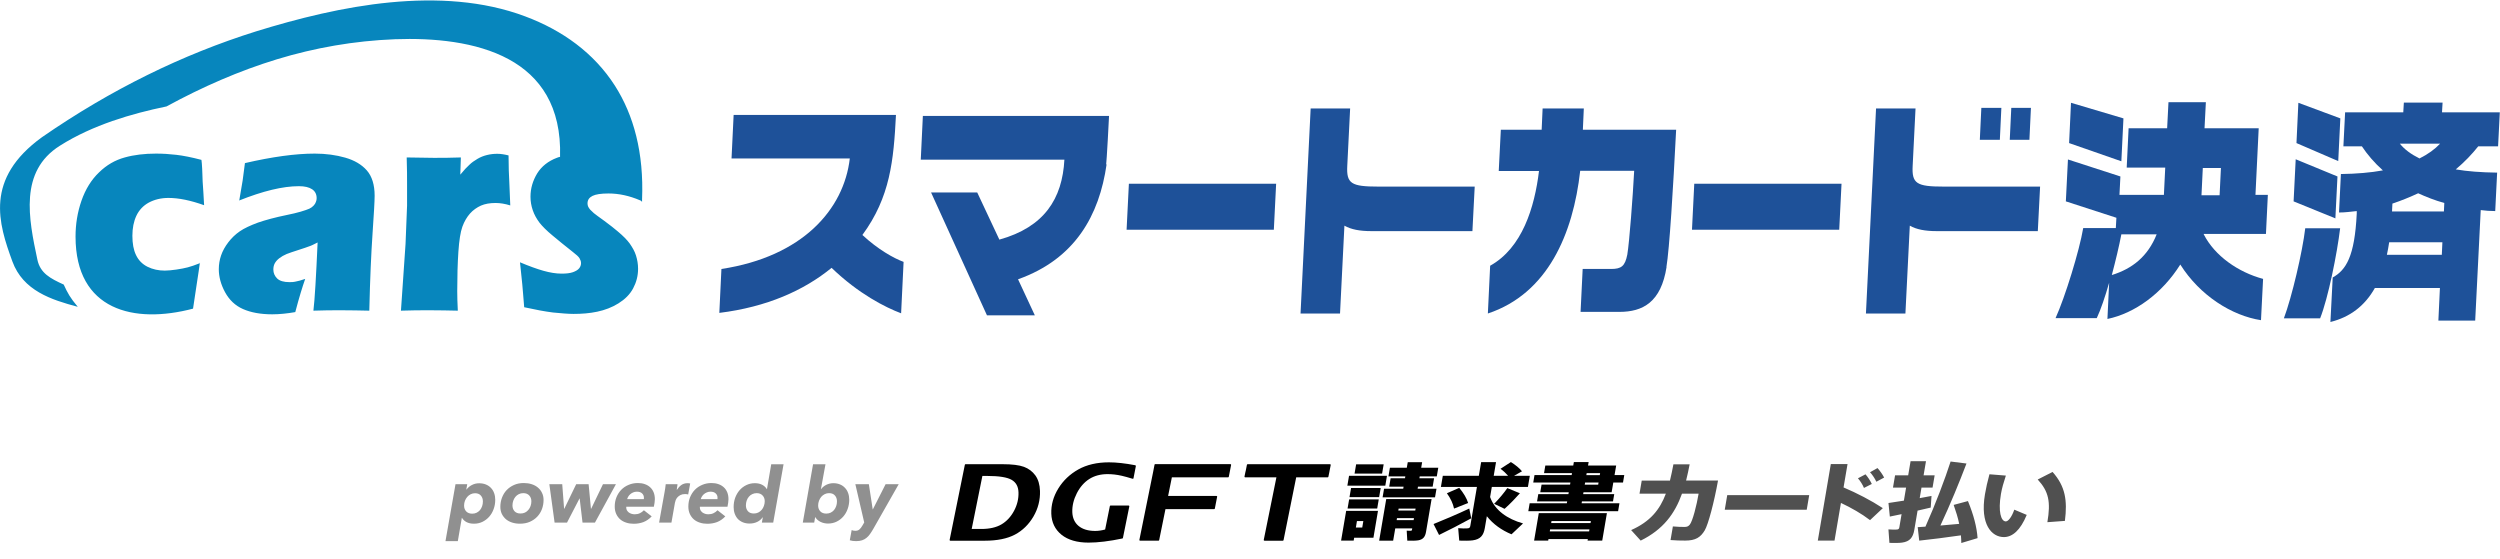 <svg width="179" height="40" viewBox="0 0 179 40" fill="none" xmlns="http://www.w3.org/2000/svg">
<path d="M32.78 38.745H31.896L32.614 34.668H33.454L33.388 35.049H33.404C33.508 34.91 33.636 34.801 33.791 34.724C33.949 34.642 34.121 34.602 34.305 34.602C34.485 34.602 34.647 34.631 34.791 34.69C34.935 34.749 35.056 34.832 35.156 34.939C35.255 35.042 35.331 35.167 35.382 35.315C35.434 35.458 35.459 35.615 35.459 35.784C35.459 36.02 35.421 36.243 35.343 36.453C35.27 36.659 35.165 36.839 35.029 36.994C34.892 37.149 34.73 37.272 34.542 37.364C34.358 37.453 34.156 37.497 33.935 37.497C33.732 37.497 33.557 37.46 33.41 37.386C33.263 37.309 33.152 37.206 33.078 37.077H33.067L32.78 38.745ZM34.575 35.9C34.575 35.734 34.528 35.596 34.432 35.486C34.336 35.372 34.196 35.315 34.012 35.315C33.902 35.315 33.798 35.339 33.703 35.386C33.607 35.434 33.524 35.499 33.454 35.58C33.384 35.661 33.329 35.755 33.288 35.861C33.248 35.968 33.228 36.081 33.228 36.199C33.228 36.368 33.279 36.508 33.382 36.618C33.485 36.725 33.627 36.779 33.808 36.779C33.925 36.779 34.031 36.757 34.123 36.712C34.218 36.664 34.299 36.602 34.366 36.525C34.432 36.443 34.483 36.349 34.52 36.243C34.557 36.136 34.575 36.022 34.575 35.9ZM37.223 37.497C37.024 37.497 36.838 37.469 36.665 37.414C36.496 37.359 36.348 37.279 36.223 37.176C36.102 37.069 36.004 36.943 35.93 36.795C35.86 36.644 35.825 36.475 35.825 36.287C35.825 36.059 35.864 35.841 35.941 35.635C36.019 35.429 36.129 35.248 36.273 35.094C36.42 34.939 36.597 34.816 36.803 34.724C37.009 34.631 37.243 34.585 37.505 34.585C37.707 34.585 37.895 34.613 38.068 34.668C38.241 34.724 38.391 34.804 38.516 34.911C38.641 35.014 38.739 35.142 38.809 35.292C38.882 35.44 38.919 35.607 38.919 35.795C38.919 36.027 38.88 36.246 38.803 36.453C38.726 36.659 38.613 36.839 38.466 36.994C38.319 37.149 38.14 37.272 37.93 37.364C37.724 37.453 37.488 37.497 37.223 37.497ZM38.046 35.889C38.046 35.723 37.995 35.585 37.892 35.475C37.792 35.364 37.65 35.309 37.466 35.309C37.348 35.309 37.242 35.333 37.146 35.381C37.05 35.429 36.969 35.493 36.903 35.574C36.836 35.655 36.785 35.749 36.748 35.856C36.711 35.963 36.693 36.075 36.693 36.193C36.693 36.359 36.742 36.497 36.842 36.607C36.941 36.714 37.083 36.767 37.267 36.767C37.385 36.767 37.492 36.745 37.588 36.701C37.683 36.653 37.764 36.589 37.831 36.508C37.901 36.427 37.954 36.333 37.991 36.226C38.028 36.119 38.046 36.007 38.046 35.889ZM42.598 37.419H41.709L41.504 35.69H41.493L40.598 37.419H39.709L39.333 34.668H40.256L40.389 36.425H40.405L41.256 34.668H42.145L42.311 36.425H42.328L43.173 34.668H44.101L42.598 37.419ZM44.844 36.281C44.84 36.296 44.838 36.313 44.838 36.331C44.838 36.408 44.855 36.478 44.888 36.541C44.925 36.6 44.971 36.651 45.026 36.696C45.085 36.736 45.149 36.767 45.219 36.79C45.293 36.812 45.368 36.823 45.446 36.823C45.586 36.823 45.709 36.797 45.816 36.745C45.923 36.694 46.019 36.624 46.103 36.535L46.661 36.972C46.484 37.16 46.287 37.296 46.07 37.381C45.853 37.462 45.619 37.502 45.368 37.502C45.177 37.502 44.998 37.475 44.833 37.419C44.671 37.368 44.529 37.291 44.407 37.187C44.286 37.081 44.19 36.95 44.12 36.795C44.05 36.641 44.015 36.464 44.015 36.265C44.015 36.029 44.056 35.81 44.137 35.607C44.221 35.401 44.335 35.222 44.479 35.072C44.626 34.92 44.801 34.803 45.004 34.718C45.206 34.63 45.429 34.585 45.672 34.585C45.853 34.585 46.017 34.611 46.164 34.663C46.315 34.714 46.444 34.79 46.551 34.889C46.658 34.985 46.74 35.105 46.799 35.248C46.858 35.392 46.888 35.558 46.888 35.745C46.888 35.812 46.88 35.897 46.866 36C46.855 36.099 46.838 36.193 46.816 36.281H44.844ZM46.098 35.74C46.102 35.722 46.103 35.703 46.103 35.685C46.103 35.666 46.103 35.648 46.103 35.63C46.103 35.508 46.059 35.407 45.971 35.326C45.886 35.245 45.763 35.204 45.601 35.204C45.501 35.204 45.411 35.222 45.33 35.259C45.252 35.292 45.184 35.335 45.126 35.386C45.066 35.438 45.019 35.495 44.982 35.558C44.945 35.62 44.919 35.681 44.904 35.74H46.098ZM48.467 35.072C48.556 34.932 48.661 34.817 48.782 34.729C48.907 34.641 49.057 34.596 49.23 34.596C49.263 34.596 49.296 34.598 49.329 34.602C49.366 34.606 49.395 34.611 49.417 34.618L49.274 35.403C49.233 35.392 49.195 35.385 49.158 35.381C49.121 35.377 49.086 35.375 49.053 35.375C48.924 35.375 48.815 35.398 48.727 35.442C48.639 35.486 48.565 35.541 48.506 35.607C48.451 35.67 48.408 35.738 48.379 35.812C48.353 35.886 48.335 35.95 48.324 36.005L48.075 37.419H47.191L47.583 35.237C47.598 35.167 47.613 35.077 47.628 34.967C47.646 34.856 47.659 34.757 47.666 34.668H48.506C48.506 34.687 48.504 34.714 48.501 34.751C48.497 34.784 48.491 34.821 48.484 34.862C48.48 34.898 48.475 34.937 48.467 34.978C48.464 35.014 48.46 35.046 48.456 35.072H48.467ZM50.115 36.281C50.111 36.296 50.109 36.313 50.109 36.331C50.109 36.408 50.126 36.478 50.159 36.541C50.196 36.6 50.242 36.651 50.297 36.696C50.356 36.736 50.42 36.767 50.49 36.79C50.564 36.812 50.639 36.823 50.717 36.823C50.857 36.823 50.98 36.797 51.087 36.745C51.194 36.694 51.289 36.624 51.374 36.535L51.932 36.972C51.755 37.16 51.558 37.296 51.341 37.381C51.124 37.462 50.89 37.502 50.639 37.502C50.448 37.502 50.269 37.475 50.104 37.419C49.942 37.368 49.8 37.291 49.678 37.187C49.557 37.081 49.461 36.95 49.391 36.795C49.321 36.641 49.286 36.464 49.286 36.265C49.286 36.029 49.327 35.81 49.407 35.607C49.492 35.401 49.606 35.222 49.75 35.072C49.897 34.92 50.072 34.803 50.275 34.718C50.477 34.63 50.7 34.585 50.943 34.585C51.124 34.585 51.288 34.611 51.435 34.663C51.586 34.714 51.715 34.79 51.822 34.889C51.929 34.985 52.011 35.105 52.07 35.248C52.129 35.392 52.159 35.558 52.159 35.745C52.159 35.812 52.151 35.897 52.137 36C52.126 36.099 52.109 36.193 52.087 36.281H50.115ZM51.369 35.74C51.372 35.722 51.374 35.703 51.374 35.685C51.374 35.666 51.374 35.648 51.374 35.63C51.374 35.508 51.33 35.407 51.242 35.326C51.157 35.245 51.034 35.204 50.871 35.204C50.772 35.204 50.682 35.222 50.601 35.259C50.523 35.292 50.455 35.335 50.396 35.386C50.337 35.438 50.29 35.495 50.253 35.558C50.216 35.62 50.19 35.681 50.175 35.74H51.369ZM55.219 33.243H56.103L55.362 37.419H54.55L54.617 37.044H54.6C54.504 37.184 54.375 37.292 54.213 37.37C54.051 37.447 53.869 37.486 53.666 37.486C53.49 37.486 53.33 37.456 53.186 37.397C53.046 37.338 52.926 37.257 52.827 37.154C52.731 37.047 52.657 36.922 52.606 36.779C52.554 36.635 52.528 36.477 52.528 36.303C52.528 36.068 52.565 35.847 52.639 35.641C52.716 35.434 52.821 35.254 52.954 35.099C53.09 34.944 53.25 34.823 53.434 34.734C53.622 34.642 53.827 34.596 54.048 34.596C54.25 34.596 54.425 34.635 54.572 34.712C54.72 34.79 54.83 34.893 54.904 35.022H54.915L55.219 33.243ZM53.407 36.188C53.407 36.353 53.455 36.491 53.55 36.602C53.646 36.712 53.788 36.767 53.976 36.767C54.086 36.767 54.189 36.745 54.285 36.701C54.381 36.653 54.464 36.589 54.534 36.508C54.604 36.427 54.657 36.333 54.694 36.226C54.734 36.119 54.755 36.007 54.755 35.889C54.755 35.72 54.703 35.582 54.6 35.475C54.497 35.364 54.357 35.309 54.18 35.309C54.062 35.309 53.956 35.333 53.86 35.381C53.764 35.425 53.683 35.488 53.617 35.569C53.55 35.646 53.499 35.738 53.462 35.845C53.425 35.952 53.407 36.066 53.407 36.188ZM58.789 35.022C58.885 34.893 59.01 34.79 59.165 34.712C59.323 34.635 59.491 34.596 59.667 34.596C59.844 34.596 60.003 34.626 60.143 34.685C60.286 34.744 60.406 34.827 60.502 34.933C60.601 35.036 60.677 35.162 60.728 35.309C60.78 35.453 60.806 35.609 60.806 35.779C60.806 36.014 60.767 36.237 60.69 36.447C60.616 36.653 60.511 36.834 60.375 36.989C60.238 37.143 60.078 37.265 59.894 37.353C59.71 37.441 59.507 37.486 59.286 37.486C59.091 37.486 58.911 37.445 58.745 37.364C58.583 37.283 58.459 37.171 58.375 37.027H58.364L58.297 37.419H57.48L58.215 33.243H59.104L58.778 35.022H58.789ZM59.927 35.895C59.927 35.729 59.879 35.591 59.783 35.48C59.688 35.366 59.546 35.309 59.358 35.309C59.248 35.309 59.145 35.333 59.049 35.381C58.953 35.429 58.87 35.493 58.8 35.574C58.734 35.655 58.68 35.749 58.64 35.856C58.599 35.963 58.579 36.075 58.579 36.193C58.579 36.362 58.631 36.502 58.734 36.613C58.837 36.72 58.979 36.773 59.159 36.773C59.277 36.773 59.382 36.751 59.474 36.707C59.57 36.659 59.651 36.596 59.717 36.519C59.783 36.438 59.835 36.344 59.872 36.237C59.909 36.13 59.927 36.016 59.927 35.895ZM62.547 37.834C62.466 37.977 62.385 38.106 62.304 38.221C62.226 38.335 62.14 38.43 62.044 38.508C61.952 38.585 61.845 38.644 61.724 38.685C61.602 38.725 61.46 38.745 61.298 38.745C61.125 38.745 60.974 38.725 60.845 38.685L60.978 37.955C61.059 37.989 61.145 38.005 61.237 38.005C61.366 38.005 61.466 37.972 61.536 37.906C61.609 37.843 61.679 37.753 61.746 37.635L61.878 37.408L61.243 34.668H62.21L62.486 36.469H62.497L63.409 34.668H64.348L62.547 37.834Z" fill="#909090"/>
<path d="M97.284 36.579H98.663L98.338 38.5H96.958L96.923 38.708H96.022L96.385 36.579H97.286H97.284ZM99.307 34.069L99.188 34.773H96.471L96.591 34.069H99.307ZM98.719 35.757L98.607 36.413H96.485L96.598 35.757H98.719ZM98.858 34.94L98.745 35.596H96.623L96.736 34.94H98.858ZM99.071 33.246L98.958 33.909H96.986L97.099 33.246H99.071ZM97.537 37.769L97.614 37.31H97.157L97.08 37.769H97.537ZM99.9 37.835L99.75 38.711H98.748L99.254 35.734H102.502L102.104 38.078C102.043 38.437 101.895 38.626 101.551 38.687C101.375 38.718 101.026 38.722 100.762 38.711L100.72 37.994C100.827 38.005 100.963 38.005 101.012 38.001C101.066 38.001 101.092 37.977 101.099 37.935L101.115 37.835H99.9ZM100.471 34.994L100.497 34.844H99.467L99.567 34.246H100.598L100.621 34.108H99.413L99.518 33.488H100.727L100.795 33.094H101.825L101.757 33.488H102.98L102.874 34.108H101.652L101.628 34.246H102.68L102.579 34.844H101.528L101.502 34.994H102.853L102.748 35.607H98.994L99.099 34.994H100.471ZM101.216 37.242L101.24 37.099H100.024L100.001 37.242H101.216ZM101.333 36.556L101.357 36.418H100.141L100.118 36.556H101.333ZM105.2 36.413L105.341 37.111C104.64 37.5 103.631 38.017 103.036 38.303L102.642 37.521C103.258 37.275 104.427 36.781 105.2 36.411V36.413ZM109.046 37.481L108.224 38.256C107.516 37.963 106.907 37.528 106.458 36.961L106.312 37.813C106.223 38.333 105.999 38.612 105.446 38.689C105.235 38.72 104.785 38.72 104.481 38.708L104.406 37.818C104.64 37.842 104.954 37.842 105.081 37.83C105.205 37.823 105.254 37.771 105.273 37.657L105.748 34.865H103.169L103.305 34.066H105.884L106.05 33.087H107.116L106.95 34.066H107.98C107.837 33.9 107.662 33.731 107.437 33.565L108.181 33.083C108.526 33.303 108.79 33.518 108.975 33.745L108.409 34.066H109.535L109.399 34.865H106.814L106.692 35.586C107.015 36.528 107.931 37.167 109.046 37.476V37.481ZM104.483 34.928C104.8 35.317 105.013 35.668 105.118 36.015L104.109 36.415C104.038 36.064 103.87 35.694 103.598 35.317L104.483 34.928ZM108.826 35.317C108.537 35.645 108.146 36.057 107.727 36.432L106.982 36.073C107.355 35.692 107.715 35.256 107.924 34.947L108.823 35.317H108.826ZM112.186 36.036L112.21 35.898H110.053L110.142 35.378H112.299L112.322 35.247H110.282L110.376 34.699H112.416L112.442 34.549H109.781L109.87 34.017H112.531L112.554 33.874H110.554L110.645 33.331H112.645L112.688 33.085H113.746L113.704 33.331H115.718L115.601 34.017H116.297L116.208 34.549H115.512L115.393 35.247H113.378L113.355 35.378H115.58L115.491 35.898H113.266L113.243 36.036H115.952L115.856 36.603H109.427L109.523 36.036H112.184H112.186ZM110.87 38.596L110.851 38.708H109.842L110.177 36.739H115.055L114.72 38.708H113.669L113.688 38.596H110.87ZM113.781 38.048L113.805 37.905H110.987L110.964 38.048H113.781ZM113.882 37.45L113.905 37.308H111.088L111.065 37.45H113.882ZM113.493 34.551L113.467 34.701H114.43L114.456 34.551H113.493ZM114.545 34.019L114.568 33.877H113.606L113.582 34.019H114.545Z" fill="black"/>
<path d="M119.569 34.408C119.658 34.047 119.74 33.654 119.817 33.244H120.979C120.904 33.649 120.815 34.036 120.724 34.408H123.01C122.733 35.952 122.312 37.546 122.061 37.97C121.761 38.474 121.403 38.706 120.66 38.706C120.34 38.706 119.963 38.699 119.611 38.668L119.778 37.692C120.07 37.722 120.419 37.729 120.611 37.729C120.789 37.729 120.883 37.685 120.979 37.575C121.192 37.331 121.485 36.155 121.621 35.345H120.431C119.918 36.778 119.091 37.91 117.473 38.708L116.789 37.954C118.152 37.35 118.845 36.497 119.276 35.345H117.389L117.548 34.41H119.564L119.569 34.408ZM129.539 35.453L129.361 36.499H123.492L123.67 35.453H129.539ZM134.811 36.382L133.895 37.242C133.303 36.788 132.558 36.359 131.811 36.01L131.352 38.706H130.155L131.087 33.225H132.284L131.998 34.9C132.956 35.305 133.996 35.846 134.809 36.382H134.811ZM133.57 33.961C133.736 34.153 133.907 34.408 134.022 34.652L133.46 34.937C133.371 34.712 133.19 34.427 133.029 34.246L133.57 33.961ZM134.429 33.513C134.603 33.706 134.781 33.956 134.905 34.193L134.347 34.492C134.249 34.275 134.062 33.989 133.893 33.813L134.429 33.513ZM136.317 35.853L136.476 34.912H135.537L135.687 34.033H136.626L136.797 33.024H137.9L137.729 34.033H138.521L138.371 34.912H137.579L137.451 35.666C137.76 35.61 138.046 35.56 138.296 35.509L138.24 36.343C137.957 36.41 137.631 36.486 137.298 36.56L137.064 37.942C136.973 38.483 136.743 38.776 136.184 38.851C135.98 38.881 135.572 38.881 135.282 38.87L135.212 37.905C135.422 37.923 135.708 37.923 135.816 37.916C135.933 37.905 135.975 37.86 135.992 37.76L136.153 36.813C135.844 36.877 135.547 36.938 135.312 36.987L135.214 36.015C135.497 35.977 135.893 35.914 136.317 35.846V35.853ZM137.861 37.708C138.584 36.094 139.27 34.27 139.664 33.045L140.8 33.188C140.299 34.509 139.641 36.115 138.933 37.628C139.388 37.591 139.858 37.553 140.278 37.509C140.189 37.073 140.05 36.626 139.882 36.151L140.905 35.877C141.313 36.872 141.538 37.731 141.594 38.53L140.43 38.879C140.425 38.699 140.42 38.518 140.402 38.331C139.446 38.469 138.193 38.631 137.416 38.71L137.308 37.745C137.465 37.739 137.645 37.727 137.856 37.708H137.861ZM143.62 34.052C143.46 34.532 143.336 34.968 143.268 35.366C143.055 36.624 143.268 37.333 143.617 37.333C143.795 37.333 144.044 37.01 144.224 36.492L145.114 36.867C144.655 37.975 144.088 38.455 143.477 38.455C142.608 38.455 141.758 37.551 142.123 35.392C142.198 34.956 142.299 34.483 142.444 33.958L143.617 34.052H143.62ZM146.962 33.79C147.882 34.823 148.032 35.832 147.847 37.296L146.592 37.389C146.84 35.926 146.688 35.19 145.901 34.333L146.962 33.792V33.79Z" fill="#505050"/>
<path d="M73.31 33.424C72.975 33.3 72.463 33.237 71.783 33.237H69.132C69.109 33.237 69.088 33.253 69.083 33.279L67.994 38.654C67.992 38.668 67.994 38.685 68.006 38.696C68.015 38.708 68.029 38.715 68.046 38.715H70.507C71.397 38.715 72.125 38.568 72.671 38.277C73.217 37.987 73.662 37.551 73.994 36.984C74.325 36.417 74.484 35.802 74.463 35.151C74.449 34.696 74.336 34.324 74.132 34.04C73.926 33.757 73.652 33.551 73.313 33.424H73.31ZM70.338 34.078H70.697C71.533 34.078 72.118 34.172 72.437 34.359C72.751 34.544 72.912 34.837 72.924 35.256C72.938 35.713 72.83 36.158 72.603 36.581C72.376 37.005 72.072 37.329 71.704 37.546C71.336 37.764 70.851 37.874 70.266 37.874H69.573L70.338 34.08V34.078ZM81.29 33.312C80.569 33.174 79.931 33.103 79.397 33.103C78.547 33.103 77.809 33.275 77.208 33.612C76.606 33.949 76.123 34.408 75.772 34.98C75.421 35.551 75.252 36.158 75.273 36.778C75.294 37.406 75.54 37.914 76.006 38.289C76.47 38.661 77.119 38.851 77.936 38.851C78.611 38.851 79.428 38.753 80.362 38.556C80.383 38.551 80.397 38.537 80.402 38.516L80.859 36.258C80.861 36.244 80.859 36.228 80.847 36.216C80.842 36.21 80.836 36.205 80.829 36.202C80.823 36.199 80.815 36.197 80.807 36.197H79.515C79.491 36.197 79.47 36.214 79.465 36.239L79.128 37.912C78.885 37.98 78.646 38.015 78.418 38.015C77.908 38.015 77.507 37.893 77.222 37.654C76.941 37.418 76.791 37.085 76.777 36.666C76.763 36.216 76.873 35.762 77.102 35.314C77.332 34.867 77.634 34.523 77.999 34.293C78.362 34.064 78.8 33.947 79.299 33.947C79.461 33.947 79.627 33.956 79.793 33.975C79.96 33.993 80.14 34.026 80.327 34.068C80.515 34.111 80.772 34.181 81.093 34.279C81.107 34.284 81.121 34.282 81.135 34.275C81.149 34.267 81.156 34.256 81.159 34.239L81.327 33.375C81.33 33.361 81.327 33.347 81.32 33.338C81.317 33.332 81.312 33.327 81.306 33.324C81.301 33.32 81.294 33.318 81.287 33.317L81.29 33.312ZM95.281 33.3C95.284 33.286 95.281 33.27 95.27 33.258C95.265 33.252 95.259 33.247 95.252 33.244C95.245 33.241 95.237 33.239 95.23 33.239H89.328C89.304 33.239 89.283 33.256 89.279 33.282L89.187 33.745C89.187 33.745 89.183 33.752 89.18 33.755L89.105 34.118C89.103 34.132 89.105 34.148 89.115 34.16C89.124 34.172 89.138 34.178 89.154 34.178H91.391L90.485 38.654C90.482 38.668 90.485 38.685 90.496 38.696C90.506 38.708 90.52 38.715 90.536 38.715H91.853C91.876 38.715 91.897 38.699 91.902 38.673L92.808 34.176H95.064C95.087 34.176 95.108 34.16 95.113 34.134L95.188 33.771V33.759L95.279 33.296L95.281 33.3ZM88.098 33.23H82.714C82.69 33.23 82.669 33.246 82.665 33.272L82.562 33.801L81.58 38.652C81.578 38.666 81.58 38.682 81.592 38.694C81.601 38.706 81.615 38.713 81.632 38.713H82.948C82.971 38.713 82.993 38.696 82.997 38.671L83.447 36.453H86.934C86.958 36.453 86.979 36.436 86.983 36.41L87.147 35.567C87.15 35.553 87.147 35.537 87.136 35.525C87.124 35.514 87.112 35.507 87.096 35.507H83.637L83.906 34.176H87.934C87.958 34.176 87.979 34.16 87.983 34.134L88.147 33.291C88.15 33.277 88.147 33.26 88.136 33.249C88.124 33.237 88.112 33.23 88.096 33.23H88.098Z" fill="black"/>
<g clip-path="url(#clip0_268_377)">
<path fill-rule="evenodd" clip-rule="evenodd" d="M17.127 14.375C17.25 13.664 17.332 13.186 17.373 12.925C17.414 12.664 17.468 12.244 17.537 11.679C19.476 11.23 21.142 10.998 22.536 10.998C23.328 10.998 24.065 11.099 24.721 11.288C25.376 11.476 25.895 11.78 26.264 12.201C26.633 12.621 26.824 13.23 26.824 14.012C26.824 14.418 26.77 15.317 26.674 16.722C26.578 18.128 26.496 19.954 26.442 22.244C25.773 22.23 25.117 22.215 24.461 22.215C23.806 22.215 23.15 22.215 22.44 22.244C22.536 21.462 22.631 19.824 22.741 17.36C22.481 17.491 22.29 17.592 22.14 17.636C21.989 17.693 21.743 17.78 21.375 17.896C21.006 18.012 20.719 18.114 20.528 18.186C20.323 18.273 20.145 18.375 19.995 18.491C19.845 18.607 19.736 18.737 19.667 18.867C19.599 18.998 19.572 19.143 19.572 19.302C19.572 19.549 19.667 19.766 19.845 19.94C20.023 20.114 20.323 20.201 20.719 20.201C20.856 20.201 21.006 20.201 21.183 20.157C21.347 20.128 21.566 20.07 21.853 19.969C21.662 20.505 21.416 21.302 21.142 22.346C20.569 22.447 20.009 22.505 19.49 22.505C18.657 22.505 17.96 22.375 17.4 22.128C16.84 21.882 16.417 21.476 16.116 20.925C15.816 20.375 15.666 19.824 15.666 19.273C15.666 18.94 15.72 18.607 15.83 18.288C15.939 17.969 16.116 17.65 16.349 17.346C16.581 17.041 16.854 16.78 17.168 16.563C17.482 16.346 17.919 16.143 18.466 15.94C19.012 15.751 19.708 15.563 20.555 15.389C20.91 15.317 21.224 15.244 21.525 15.157C21.812 15.07 22.03 14.998 22.153 14.94C22.276 14.882 22.372 14.809 22.454 14.722C22.536 14.636 22.59 14.549 22.617 14.461C22.659 14.375 22.672 14.273 22.672 14.186C22.672 13.911 22.563 13.693 22.344 13.549C22.126 13.404 21.812 13.331 21.402 13.331C20.241 13.331 18.821 13.679 17.113 14.36M28.709 22.23L29.037 17.462L29.146 14.722C29.146 14.23 29.146 13.722 29.146 13.215C29.146 12.708 29.146 12.041 29.119 11.273C29.938 11.288 30.58 11.302 31.058 11.302C31.618 11.302 32.26 11.302 32.998 11.273L32.957 12.505C33.216 12.186 33.435 11.954 33.612 11.795C33.776 11.636 33.967 11.505 34.186 11.375C34.404 11.244 34.636 11.157 34.869 11.099C35.101 11.041 35.347 11.012 35.606 11.012C35.852 11.012 36.125 11.056 36.412 11.128C36.412 11.911 36.439 12.549 36.467 13.056L36.535 14.708C36.166 14.592 35.811 14.534 35.483 14.534C35.074 14.534 34.732 14.592 34.432 14.722C34.145 14.853 33.872 15.041 33.653 15.288C33.435 15.534 33.243 15.853 33.107 16.23C32.97 16.607 32.875 17.215 32.82 18.027C32.765 18.853 32.738 19.795 32.738 20.853C32.738 21.23 32.752 21.693 32.779 22.244C32.123 22.23 31.468 22.215 30.799 22.215C30.129 22.215 29.433 22.215 28.695 22.244L28.709 22.23ZM5.573 21.969C3.66 21.462 1.653 20.809 0.888 18.722C-0.109 15.998 -1.12 12.809 3.005 9.824C5.477 8.114 7.99 6.635 10.544 5.375C13.098 4.114 15.707 3.07 18.343 2.244C21.293 1.331 24.612 0.491 27.93 0.172C31.249 -0.147 34.596 0.041 37.6 1.172C40.277 2.172 42.531 3.795 44.033 6.143C45.372 8.244 46.109 10.94 45.972 14.288V14.447L45.85 14.346H45.836C45.057 14.012 44.306 13.853 43.569 13.853C43.036 13.853 42.654 13.911 42.422 14.027C42.189 14.143 42.066 14.317 42.066 14.563C42.066 14.636 42.08 14.722 42.107 14.78C42.135 14.853 42.189 14.925 42.258 15.012C42.326 15.085 42.422 15.172 42.517 15.259C42.626 15.346 42.872 15.534 43.282 15.824C43.692 16.128 44.006 16.375 44.224 16.563C44.607 16.882 44.894 17.172 45.085 17.433C45.276 17.708 45.44 17.983 45.535 18.288C45.631 18.592 45.686 18.911 45.686 19.244C45.686 19.751 45.563 20.215 45.331 20.65C45.098 21.085 44.743 21.433 44.279 21.722C43.815 22.012 43.309 22.201 42.763 22.317C42.217 22.433 41.657 22.476 41.069 22.476C40.673 22.476 40.195 22.433 39.594 22.375C39.007 22.302 38.324 22.172 37.532 21.998C37.505 21.679 37.477 21.346 37.45 20.998C37.423 20.65 37.382 20.172 37.313 19.563L37.231 18.78C37.887 19.056 38.447 19.259 38.911 19.389C39.376 19.52 39.813 19.592 40.209 19.592C40.537 19.592 40.81 19.563 41.015 19.491C41.22 19.418 41.37 19.331 41.465 19.215C41.561 19.099 41.602 18.969 41.602 18.838C41.602 18.722 41.561 18.607 41.493 18.491C41.424 18.375 41.261 18.23 41.015 18.041C40.468 17.607 39.977 17.215 39.567 16.867C39.144 16.52 38.829 16.201 38.625 15.94C38.42 15.664 38.256 15.375 38.147 15.056C38.037 14.737 37.983 14.418 37.983 14.085C37.983 13.491 38.147 12.94 38.461 12.418C38.775 11.911 39.253 11.534 39.867 11.302C39.936 11.273 40.018 11.244 40.1 11.23C40.209 7.606 38.666 5.462 36.426 4.244C34.104 2.983 31.031 2.708 28.286 2.809C25.349 2.925 22.549 3.418 19.831 4.244C17.127 5.07 14.505 6.215 11.923 7.621C10.653 7.882 9.342 8.215 8.045 8.664C6.761 9.114 5.477 9.679 4.289 10.433C1.366 12.273 2.049 15.636 2.677 18.592C2.882 19.563 3.606 19.94 4.562 20.375C4.849 20.998 5.026 21.317 5.545 21.94L5.573 21.969ZM14.314 18.795C14.273 19.085 14.204 19.607 14.081 20.375L13.822 22.099C9.602 23.215 5.409 22.23 5.409 16.94C5.409 16.056 5.545 15.201 5.832 14.375C6.119 13.549 6.542 12.867 7.089 12.346C7.635 11.809 8.249 11.461 8.932 11.273C9.602 11.085 10.353 10.998 11.172 10.998C11.65 10.998 12.128 11.027 12.62 11.085C13.112 11.143 13.713 11.259 14.423 11.447L14.45 11.693C14.464 11.954 14.491 12.215 14.491 12.476C14.491 12.737 14.518 13.172 14.559 13.737L14.614 14.693C13.644 14.346 12.797 14.172 12.06 14.172C11.527 14.172 11.063 14.288 10.653 14.505C10.257 14.722 9.957 15.041 9.765 15.447C9.574 15.853 9.479 16.331 9.479 16.882C9.479 17.433 9.561 17.896 9.738 18.259C9.916 18.636 10.189 18.911 10.558 19.099C10.94 19.288 11.35 19.375 11.8 19.375C12.033 19.375 12.306 19.346 12.62 19.302C12.934 19.259 13.207 19.201 13.44 19.143C13.672 19.085 13.959 18.983 14.327 18.838L14.314 18.795Z" fill="#0786BD"/>
<path d="M59.548 19.172C57.568 20.795 54.905 21.983 51.504 22.403L51.654 19.259C57.459 18.374 60.422 14.998 60.846 11.345H52.378L52.528 8.229H64.151C63.987 11.476 63.741 14.114 61.747 16.824C62.854 17.853 63.987 18.49 64.697 18.751L64.52 22.432C63.4 22.012 61.474 21.041 59.535 19.172H59.548Z" fill="#1E5199"/>
<path d="M79.23 11.78C78.71 15.389 77.003 18.534 72.892 19.997L74.094 22.577H70.666L66.664 13.78H69.969L71.554 17.157C74.777 16.258 76.061 14.229 76.211 11.432H65.927L66.077 8.302H79.407C79.407 8.476 79.23 11.65 79.202 11.765L79.23 11.78Z" fill="#1E5199"/>
<path d="M80.664 16.447L80.828 13.157H91.371L91.207 16.447H80.664Z" fill="#1E5199"/>
<path d="M98.172 16.548C97.367 16.548 96.739 16.432 96.26 16.157L95.946 22.447H93.119L93.843 7.766H96.67L96.465 11.867C96.397 13.142 96.739 13.36 98.678 13.36H105.589L105.425 16.548H98.159H98.172Z" fill="#1E5199"/>
<path d="M119.329 19.099C118.933 21.65 117.621 22.331 115.942 22.331H113.169L113.319 19.258H115.354C116.092 19.258 116.351 19.055 116.515 18.229C116.665 17.331 116.911 14.07 117.007 12.229H113.142C112.636 16.766 110.806 21.026 106.531 22.447L106.695 19.026C108.99 17.751 109.877 14.853 110.192 12.244H107.31L107.46 9.287H110.383L110.451 7.766H113.401L113.333 9.287H120.012C119.793 13.577 119.534 17.809 119.315 19.128L119.329 19.099Z" fill="#1E5199"/>
<path d="M121.146 16.447L121.309 13.157H131.853L131.689 16.447H121.146Z" fill="#1E5199"/>
<path d="M138.654 16.548C137.849 16.548 137.22 16.432 136.742 16.157L136.428 22.447H133.601L134.325 7.766H137.152L136.947 11.867C136.879 13.143 137.22 13.36 139.16 13.36H146.071L145.907 16.548H138.641H138.654ZM141.755 10.012L141.864 7.722H143.298L143.189 10.012H141.755ZM143.899 10.012L144.008 7.722H145.415L145.306 10.012H143.899Z" fill="#1E5199"/>
<path d="M157.789 16.78C158.582 18.331 160.261 19.49 162.037 19.969L161.887 22.925C159.811 22.606 157.516 21.172 156.109 18.94C154.812 21.012 152.845 22.432 150.892 22.838L151.015 20.244C150.728 21.244 150.414 22.172 150.127 22.78H147.177C147.86 21.273 148.884 17.954 149.158 16.331H151.493L151.534 15.592L147.915 14.418L148.065 11.418L151.821 12.635L151.753 13.954H154.935L155.031 11.998H152.272L152.408 9.186H155.167L155.263 7.316H157.94L157.844 9.186H161.723L161.491 13.954H162.378L162.242 16.751H157.789V16.78ZM148.147 10.258L148.284 7.36L152.039 8.476L151.889 11.548L148.147 10.244V10.258ZM151.889 16.78C151.725 17.635 151.479 18.664 151.206 19.693C152.668 19.244 153.788 18.36 154.416 16.78H151.876H151.889ZM159.019 12.027H157.721L157.626 13.983H158.923L159.019 12.027Z" fill="#1E5199"/>
<path d="M166.12 22.794H163.525C164.099 21.273 164.864 17.997 165.055 16.345H167.554C167.336 18.157 166.694 21.36 166.12 22.794ZM164.222 14.418L164.372 11.403L167.363 12.635L167.213 15.635L164.222 14.418ZM164.427 10.258L164.563 7.36L167.568 8.476L167.418 11.534L164.427 10.244V10.258ZM177.62 15.041L177.224 22.954H174.588L174.698 20.621H170.04C169.316 21.91 168.251 22.707 166.858 23.055L167.022 19.867C167.978 19.331 168.592 18.374 168.743 15.302V15.113C168.319 15.157 167.91 15.215 167.473 15.215L167.609 12.461C168.729 12.447 169.74 12.36 170.614 12.2C169.999 11.65 169.494 11.055 169.111 10.476H167.787L167.91 8.041H172.075L172.116 7.345H174.889L174.848 8.041H178.986L178.863 10.476H177.443C177.006 11.026 176.473 11.592 175.831 12.128C176.678 12.273 177.661 12.345 178.795 12.36L178.658 15.113C178.303 15.113 177.948 15.084 177.607 15.041H177.62ZM174.875 17.345H171.065C171.024 17.664 170.955 17.968 170.901 18.244H174.834L174.875 17.345ZM175.012 14.534C174.329 14.345 173.714 14.099 173.141 13.838C172.581 14.099 171.952 14.36 171.297 14.577L171.269 15.142H174.984L175.012 14.534ZM171.829 10.287C172.157 10.693 172.622 11.041 173.236 11.345C173.851 11.041 174.342 10.678 174.711 10.287H171.829Z" fill="#1E5199"/>
</g>
<defs>
<clipPath id="clip0_268_377">
<rect width="179" height="23" fill="white" transform="translate(0 0.041)"/>
</clipPath>
</defs>
</svg>
